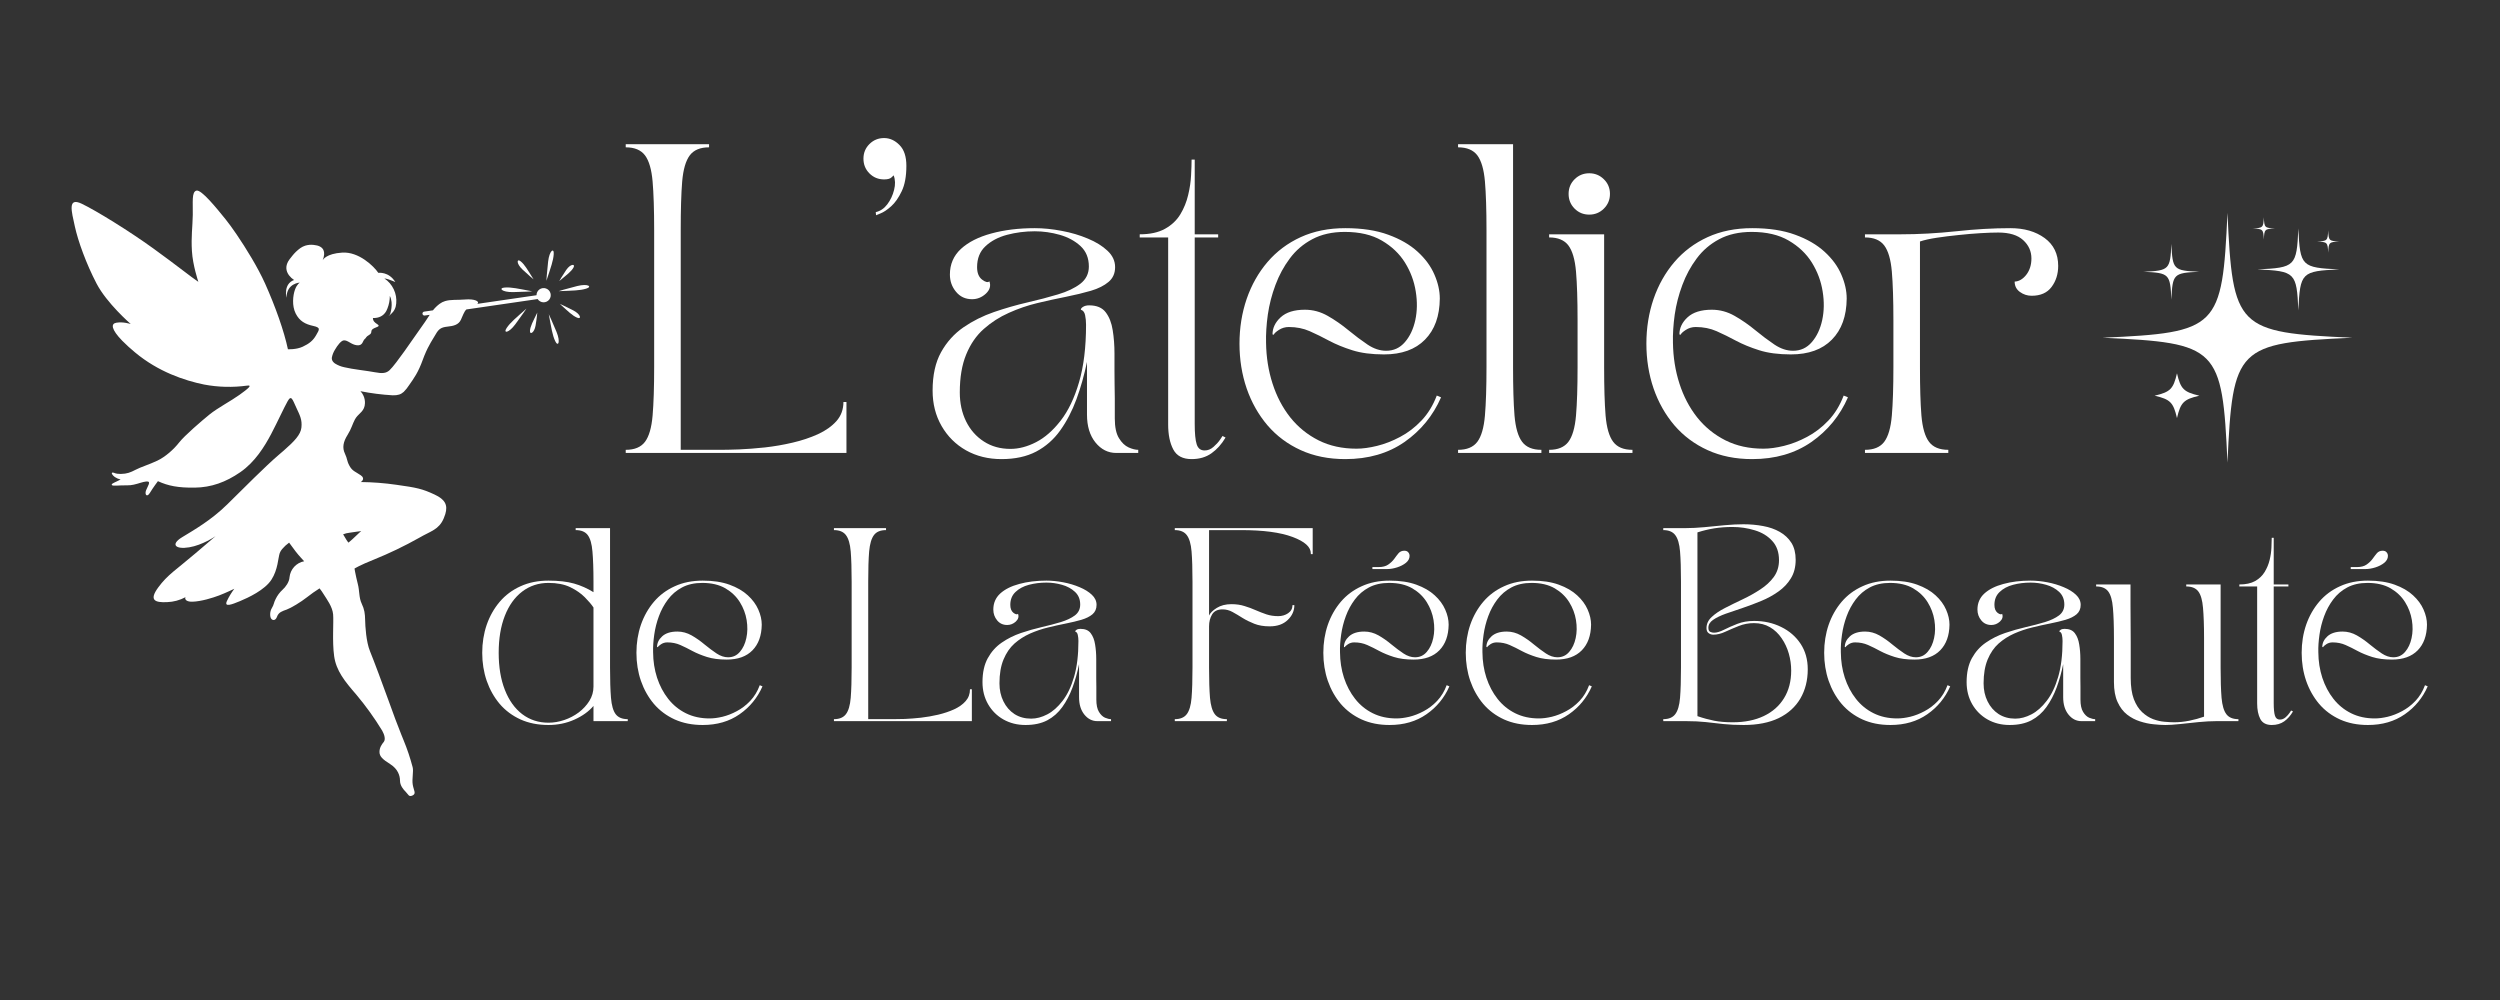 <svg xmlns="http://www.w3.org/2000/svg" xmlns:xlink="http://www.w3.org/1999/xlink" width="500" zoomAndPan="magnify" viewBox="0 0 375 150" height="200" preserveAspectRatio="xMidYMid meet" version="1.0"><rect x="0" y="0" width="375" height="150" fill="#333333" stroke="none"/><defs><g/><clipPath id="8bb919baac"><path d="M 0.559 8.383 L 78.551 8.383 L 78.551 99.641 L 0.559 99.641 Z M 0.559 8.383 " clip-rule="nonzero"/></clipPath><clipPath id="48457f22a8"><path d="M 73 14 L 78.551 14 L 78.551 16 L 73 16 Z M 73 14 " clip-rule="nonzero"/></clipPath><clipPath id="ba3a8a9af6"><path d="M 0.559 0.559 L 73 0.559 L 73 91.641 L 0.559 91.641 Z M 0.559 0.559 " clip-rule="nonzero"/></clipPath><clipPath id="6efce7fec5"><rect x="0" width="79" y="0" height="92"/></clipPath><clipPath id="3fd669286d"><path d="M 305.387 11.926 L 343 11.926 L 343 49.551 L 305.387 49.551 Z M 305.387 11.926 " clip-rule="nonzero"/></clipPath><clipPath id="6ba43465b8"><path d="M 60 58 L 355.52 58 L 355.52 96 L 60 96 Z M 60 58 " clip-rule="nonzero"/></clipPath><clipPath id="2f22ceeff3"><path d="M 179 0.238 L 202 0.238 L 202 31 L 179 31 Z M 179 0.238 " clip-rule="nonzero"/></clipPath><clipPath id="ea0c9ff8a7"><rect x="0" width="296" y="0" height="38"/></clipPath><clipPath id="b2c4783b81"><path d="M 82 0.16 L 300 0.16 L 300 61 L 82 61 Z M 82 0.16 " clip-rule="nonzero"/></clipPath><clipPath id="120e7f5fc3"><path d="M 37 0.16 L 44 0.16 L 44 13 L 37 13 Z M 37 0.16 " clip-rule="nonzero"/></clipPath><clipPath id="3d2dc3a85e"><rect x="0" width="218" y="0" height="61"/></clipPath><clipPath id="e2f26aafe5"><rect x="0" width="356" y="0" height="100"/></clipPath></defs><g transform="matrix(1, 0, 0, 1, 10, 20)"><g clip-path="url(#e2f26aafe5)"><g clip-path="url(#8bb919baac)"><g transform="matrix(1, 0, 0, 1, 0, 8)"><g clip-path="url(#6efce7fec5)"><g clip-path="url(#48457f22a8)"><path fill="#ffffff" d="M 76.578 14.906 C 78.227 14.496 78.887 15.008 77.926 15.297 C 76.965 15.59 75.965 15.586 73.793 15.676 C 73.793 15.676 74.934 15.316 76.578 14.906 Z M 76.578 14.906 " fill-opacity="1" fill-rule="nonzero"/></g><path fill="#ffffff" d="M 68.121 11.215 C 68.719 11.715 69.109 12.426 70.035 13.902 C 70.035 13.902 69.312 13.316 68.352 12.406 C 67.391 11.492 67.52 10.719 68.121 11.215 Z M 68.121 11.215 " fill-opacity="1" fill-rule="nonzero"/><path fill="#ffffff" d="M 73.281 23.168 C 72.855 22.262 72.719 21.27 72.316 19.133 C 72.316 19.133 72.832 20.211 73.477 21.781 C 74.121 23.355 73.707 24.078 73.281 23.168 Z M 73.281 23.168 " fill-opacity="1" fill-rule="nonzero"/><path fill="#ffffff" d="M 66.949 15.816 C 65.25 15.84 64.727 15.195 65.727 15.129 C 66.727 15.062 67.699 15.293 69.836 15.699 C 69.836 15.699 68.645 15.789 66.949 15.816 Z M 66.949 15.816 " fill-opacity="1" fill-rule="nonzero"/><path fill="#ffffff" d="M 71.961 14.117 C 71.961 14.117 72.027 12.922 72.219 11.234 C 72.414 9.551 73.125 9.113 73.059 10.113 C 72.992 11.117 72.641 12.051 71.961 14.117 Z M 71.961 14.117 " fill-opacity="1" fill-rule="nonzero"/><path fill="#ffffff" d="M 68.965 18.289 C 68.965 18.289 68.305 19.289 67.293 20.648 C 66.277 22.012 65.441 22.027 66 21.195 C 66.559 20.363 67.34 19.734 68.965 18.289 Z M 68.965 18.289 " fill-opacity="1" fill-rule="nonzero"/><path fill="#ffffff" d="M 76.543 19.641 C 75.832 19.324 75.262 18.75 73.973 17.582 C 74.02 17.605 74.859 17.969 75.996 18.562 C 77.172 19.18 77.254 19.961 76.543 19.641 Z M 76.543 19.641 " fill-opacity="1" fill-rule="nonzero"/><path fill="#ffffff" d="M 73.891 14.156 C 73.914 14.113 74.305 13.422 74.934 12.492 C 75.586 11.535 76.355 11.559 76.016 12.148 C 75.676 12.738 75.086 13.168 73.891 14.156 Z M 73.891 14.156 " fill-opacity="1" fill-rule="nonzero"/><path fill="#ffffff" d="M 70.594 18.883 C 70.594 18.883 70.531 19.691 70.336 20.832 C 70.141 21.977 69.43 22.27 69.496 21.59 C 69.562 20.914 69.914 20.281 70.594 18.883 Z M 70.594 18.883 " fill-opacity="1" fill-rule="nonzero"/><g clip-path="url(#ba3a8a9af6)"><path fill="#ffffff" d="M 2.258 2.559 C 4.422 3.594 9.391 6.66 13.008 9.277 C 16.621 11.891 18.723 13.598 19.754 14.277 C 19.73 14.203 18.914 11.789 18.789 9.664 C 18.656 7.5 18.883 6.078 18.918 4.207 C 18.949 2.332 18.723 0.785 19.465 0.59 C 20.207 0.398 22.5 3.238 23.855 4.918 C 24.273 5.43 24.84 6.211 25.477 7.141 C 26.914 9.25 28.691 12.145 29.766 14.539 C 31.312 17.992 32.605 21.641 33.188 24.387 C 33.188 24.387 34.434 24.461 35.402 24.008 C 36.371 23.555 36.953 23.102 37.426 22.266 C 37.898 21.426 38.16 21.145 36.977 20.887 C 35.793 20.629 34.93 20.176 34.348 19.016 C 33.766 17.852 33.941 16.305 34.242 15.465 C 34.539 14.625 34.973 14.387 34.973 14.387 C 34.973 14.387 32.992 14.473 32.973 16.668 C 32.973 16.668 32.453 14.602 34.113 14 C 33.82 13.812 33.57 13.578 33.359 13.305 C 33.344 13.285 33.332 13.266 33.316 13.246 C 32.93 12.699 32.688 11.879 33.445 10.879 C 33.57 10.711 33.695 10.555 33.816 10.41 C 33.816 10.41 33.816 10.41 33.816 10.406 C 34.176 9.949 34.59 9.547 35.062 9.207 C 35.285 9.055 35.523 8.934 35.777 8.852 C 36.199 8.723 36.625 8.684 37.062 8.738 C 37.785 8.805 38.301 9.047 38.516 9.508 C 38.684 9.875 38.664 10.375 38.406 11.027 C 38.438 10.969 38.914 10.047 41.324 9.891 C 43.809 9.727 46.07 11.922 46.746 12.926 C 46.746 12.926 48.328 12.699 49.297 14.312 C 49.266 14.297 48.766 14.07 48.285 13.91 C 48.277 13.91 48.273 13.906 48.266 13.906 C 48.066 13.836 47.863 13.785 47.648 13.762 C 48.27 14.176 48.738 14.719 49.059 15.391 C 49.379 16.066 49.504 16.773 49.434 17.512 C 49.387 18.16 49.121 18.695 48.637 19.121 C 47.957 19.703 48.508 19.156 48.508 19.156 C 48.508 19.156 49.082 17.543 48.473 16.387 C 48.473 17.035 48.355 17.664 48.117 18.266 C 48.07 18.398 48.012 18.527 47.945 18.652 C 47.941 18.652 47.941 18.656 47.941 18.66 C 47.52 19.41 46.805 19.73 45.938 19.703 C 45.941 20.137 46.188 20.371 46.594 20.629 C 47.176 20.996 46.379 21.039 45.938 21.34 C 45.496 21.637 45.93 21.918 45.367 22.242 C 44.809 22.566 45.004 22.629 44.699 22.867 C 44.398 23.105 44.445 23.879 43.559 23.793 C 42.676 23.707 42.16 22.977 41.539 23.062 C 41.164 23.113 40.625 23.785 40.238 24.465 C 40.008 24.836 39.852 25.234 39.773 25.664 C 39.758 25.879 39.816 26.074 39.945 26.242 C 39.949 26.246 39.949 26.25 39.953 26.25 C 40.035 26.359 40.137 26.449 40.25 26.527 C 40.684 26.797 41.148 26.984 41.645 27.086 C 42.852 27.387 45.152 27.625 46.25 27.84 C 47.352 28.055 47.93 27.988 48.426 27.539 C 48.922 27.086 49.934 25.707 50.641 24.719 C 51.352 23.727 52.977 21.414 53.754 20.285 C 54.02 19.895 54.238 19.543 54.457 19.223 L 53.719 19.328 C 53.707 19.332 53.691 19.332 53.676 19.332 C 53.598 19.336 53.527 19.309 53.469 19.258 C 53.41 19.203 53.375 19.137 53.371 19.059 C 53.363 18.98 53.387 18.91 53.438 18.848 C 53.488 18.785 53.555 18.75 53.633 18.742 L 54.941 18.551 C 55.234 18.18 55.57 17.855 55.945 17.574 C 56.199 17.387 56.473 17.25 56.773 17.16 C 57.629 16.902 58.613 17.023 59.727 16.926 C 61.211 16.797 62.016 17.219 61.598 17.574 C 61.594 17.578 61.59 17.578 61.59 17.582 L 70.477 16.285 L 70.477 16.281 C 70.477 16.109 70.516 15.945 70.594 15.789 C 70.672 15.637 70.781 15.508 70.922 15.41 C 71.062 15.309 71.219 15.246 71.391 15.223 C 71.562 15.195 71.73 15.211 71.891 15.27 C 72.055 15.324 72.195 15.414 72.316 15.539 C 72.438 15.664 72.52 15.809 72.57 15.977 C 72.617 16.141 72.625 16.309 72.594 16.48 C 72.562 16.648 72.492 16.801 72.387 16.938 C 72.277 17.074 72.148 17.18 71.988 17.25 C 71.832 17.324 71.668 17.355 71.496 17.348 C 71.32 17.34 71.16 17.293 71.012 17.203 C 70.859 17.117 70.738 17.004 70.645 16.859 L 59.957 18.418 L 59.953 18.418 C 59.59 18.773 59.41 19.387 59.129 19.977 C 58.773 20.719 58.047 20.898 57.109 20.996 C 56.176 21.094 55.801 21.355 55.367 22.121 C 54.98 22.797 54.312 23.727 53.672 25.305 C 53.664 25.32 53.656 25.332 53.652 25.348 C 53.578 25.535 53.504 25.73 53.43 25.934 C 52.719 27.902 52.105 28.711 51.363 29.777 C 51.133 30.137 50.867 30.469 50.566 30.773 C 50.555 30.785 50.543 30.797 50.527 30.805 C 50.137 31.156 49.684 31.312 48.91 31.297 C 47.281 31.203 45.668 30.996 44.066 30.68 C 44.262 30.879 44.414 31.105 44.523 31.363 C 44.684 31.723 44.758 32.098 44.742 32.488 C 44.711 33.652 43.883 33.977 43.41 34.641 C 43.352 34.723 43.301 34.809 43.25 34.898 C 43.246 34.902 43.246 34.906 43.242 34.91 C 43.238 34.918 43.234 34.922 43.23 34.93 C 42.891 35.551 42.715 36.316 42.141 37.227 C 41.473 38.281 41.324 39.164 41.73 40.023 C 42.141 40.883 41.988 41.078 42.422 41.875 C 42.852 42.672 43.344 42.758 44.121 43.297 C 44.895 43.832 44.121 44.305 44.121 44.305 C 45.902 44.324 47.672 44.461 49.438 44.715 C 52.516 45.145 53.332 45.316 55.184 46.18 C 56.789 46.926 57.195 47.77 56.797 49.105 C 56.797 49.109 56.797 49.113 56.793 49.117 C 56.73 49.332 56.652 49.543 56.562 49.75 C 55.828 51.473 54.625 51.645 52.859 52.68 C 50.664 53.914 48.395 55.004 46.059 55.949 C 43.992 56.766 43.176 57.285 43.176 57.285 C 43.176 57.285 43.207 57.473 43.262 57.766 C 43.352 58.227 43.5 58.945 43.668 59.586 C 43.949 60.641 43.82 61.633 44.25 62.535 C 44.68 63.438 44.746 64.043 44.77 64.992 C 44.789 65.938 44.918 68.262 45.5 69.684 C 46.082 71.102 47.395 74.633 48.297 77.129 C 49.078 79.285 49.566 80.637 50.215 82.238 C 50.316 82.492 50.422 82.754 50.535 83.027 C 51.082 84.344 51.531 85.691 51.895 87.074 C 52.066 87.695 51.762 88.859 51.914 89.719 C 52.062 90.578 52.473 91.035 51.895 91.312 C 51.312 91.594 51.27 91.184 50.879 90.797 C 50.492 90.41 50 89.828 50 89.098 C 50 88.367 49.695 87.352 48.535 86.621 C 47.371 85.891 46.922 85.457 46.922 84.789 C 46.922 84.121 47.285 83.629 47.566 83.285 C 47.848 82.938 47.695 82.25 47.332 81.605 C 46.168 79.699 44.871 77.891 43.434 76.18 C 41.715 74.203 40.422 72.609 40.121 70.414 C 39.816 68.219 40.066 65.324 39.969 64.16 C 39.871 63 39 61.867 38.582 61.188 C 38.387 60.863 38.172 60.551 37.934 60.254 C 37.285 60.664 36.66 61.105 36.059 61.578 C 35.125 62.32 33.637 63.207 33.008 63.434 C 32.379 63.66 31.797 63.82 31.555 64.5 C 31.316 65.18 30.828 65.066 30.652 64.758 C 30.473 64.449 30.457 63.723 30.781 63.207 C 31.105 62.691 31.055 62.402 31.348 61.852 C 31.602 61.324 31.949 60.859 32.379 60.465 C 32.832 60.062 33.398 59.301 33.43 58.574 C 33.461 58.285 33.535 58.008 33.656 57.738 C 33.777 57.473 33.934 57.234 34.133 57.016 C 34.332 56.801 34.559 56.625 34.812 56.48 C 35.066 56.34 35.34 56.242 35.625 56.188 C 35.625 56.188 34.754 55.266 34.332 54.699 C 33.914 54.137 33.367 53.395 33.367 53.395 C 32.984 53.672 32.637 53.988 32.328 54.348 L 32.32 54.359 C 32.164 54.539 32.047 54.738 31.961 54.957 C 31.703 55.715 31.703 57.434 30.711 58.961 C 29.723 60.492 27.246 61.652 26 62.168 C 24.75 62.688 23.566 63.145 24.051 62.125 C 24.355 61.484 24.723 60.883 25.148 60.316 C 25.148 60.316 23.84 60.949 22.855 61.32 C 21.871 61.691 20.188 62.211 18.895 62.254 C 18.012 62.285 17.781 61.961 17.781 61.73 C 17.781 61.676 17.797 61.625 17.824 61.578 C 16.961 62.035 16.043 62.285 15.066 62.32 C 13.254 62.406 12.309 62.062 13.73 60.121 C 15.152 58.184 16.398 57.496 19.367 54.957 C 21.969 52.734 22.293 52.457 22.336 52.422 C 22.223 52.5 20.383 53.762 18.379 54.098 C 16.312 54.441 15.539 53.668 17.305 52.59 C 19.07 51.512 21.652 50.051 24.062 47.684 C 26.473 45.316 29.828 41.914 31.855 40.191 C 32.105 39.98 32.344 39.773 32.57 39.578 L 32.574 39.574 C 34.16 38.188 35.098 37.199 35.211 36.145 C 35.34 34.941 34.996 34.34 34.438 33.133 C 33.875 31.926 33.703 31.195 33.156 32.164 C 32.605 33.133 31.672 35.199 30.672 37.105 C 29.668 39.008 28.246 41.301 26.055 42.82 C 23.859 44.336 21.691 45.113 19.207 45.145 C 16.719 45.176 15.238 44.887 13.688 44.176 C 13.688 44.176 12.945 45.16 12.492 45.918 C 12.039 46.676 11.668 46.195 11.91 45.547 C 12.031 45.23 12.238 44.887 12.32 44.629 C 12.41 44.359 12.363 44.184 11.941 44.223 C 11.379 44.277 10.801 44.539 10.102 44.688 C 10.102 44.691 10.102 44.691 10.102 44.691 C 9.758 44.77 9.41 44.805 9.059 44.801 C 7.855 44.777 6.961 44.941 6.789 44.766 C 6.617 44.594 7.145 44.391 7.551 44.195 C 7.961 44.004 8.09 43.926 8.09 43.926 C 7.773 43.855 7.484 43.73 7.219 43.551 C 6.832 43.27 6.613 42.883 6.906 42.883 C 7.199 42.883 7.195 43.098 8.121 43.09 C 9.047 43.078 9.562 42.871 10.34 42.465 C 11.113 42.055 12.363 41.688 13.59 41.105 C 14.812 40.527 16.074 39.398 16.879 38.363 C 17.688 37.332 20.238 35.137 21.434 34.168 C 22.629 33.199 24.664 32.133 25.922 31.227 C 27.18 30.324 27.922 29.727 27.082 29.84 C 24.918 30.137 22.758 30.086 20.609 29.68 C 17.688 29.082 13.75 27.773 10.262 24.867 C 9.59 24.312 8.941 23.727 8.328 23.105 C 6.672 21.398 6.625 20.562 7.422 20.414 C 8.43 20.223 9.559 20.586 9.613 20.605 C 9.523 20.527 6.012 17.469 4.484 14.535 C 2.934 11.566 1.707 8.176 1.223 5.949 C 0.738 3.719 0.094 1.527 2.258 2.559 Z M 41.953 52.957 C 42.047 53.113 42.152 53.258 42.273 53.395 C 42.984 52.828 43.984 51.777 44.188 51.664 C 44.188 51.664 43.117 51.797 42.422 51.91 C 42.094 51.945 41.773 52.027 41.469 52.148 C 41.469 52.148 41.824 52.73 41.953 52.957 Z M 35.586 57.434 L 35.59 57.422 L 35.598 57.418 C 35.594 57.422 35.59 57.426 35.586 57.434 Z M 35.586 57.434 " fill-opacity="1" fill-rule="nonzero"/></g></g></g></g><path fill="#ffffff" d="M 319.902 39.352 C 317.551 39.906 317.102 40.355 316.547 42.707 C 315.996 40.355 315.547 39.906 313.195 39.352 C 315.547 38.801 315.996 38.352 316.547 36 C 317.102 38.352 317.551 38.801 319.902 39.352 Z M 319.902 39.352 " fill-opacity="1" fill-rule="nonzero"/><g clip-path="url(#3fd669286d)"><path fill="#ffffff" d="M 342.855 30.66 C 325.531 31.438 324.898 32.07 324.121 49.395 C 323.344 32.07 322.711 31.438 305.387 30.66 C 322.711 29.883 323.344 29.25 324.121 11.926 C 324.898 29.25 325.531 29.883 342.855 30.66 Z M 342.855 30.66 " fill-opacity="1" fill-rule="nonzero"/></g><path fill="#ffffff" d="M 319.891 20.766 C 316.02 20.938 315.879 21.082 315.707 24.949 C 315.531 21.078 315.391 20.938 311.523 20.766 C 315.391 20.59 315.531 20.449 315.707 16.582 C 315.879 20.449 316.02 20.59 319.891 20.766 Z M 319.891 20.766 " fill-opacity="1" fill-rule="nonzero"/><path fill="#ffffff" d="M 340.898 20.41 C 335.219 20.664 335.012 20.871 334.754 26.555 C 334.5 20.871 334.293 20.668 328.609 20.41 C 334.293 20.156 334.5 19.949 334.754 14.266 C 335.012 19.949 335.219 20.156 340.898 20.41 Z M 340.898 20.41 " fill-opacity="1" fill-rule="nonzero"/><path fill="#ffffff" d="M 340.898 16.227 C 339.352 16.297 339.297 16.352 339.227 17.898 C 339.156 16.352 339.102 16.297 337.551 16.227 C 339.102 16.156 339.156 16.102 339.227 14.555 C 339.297 16.102 339.352 16.156 340.898 16.227 Z M 340.898 16.227 " fill-opacity="1" fill-rule="nonzero"/><path fill="#ffffff" d="M 331.246 14.266 C 329.699 14.336 329.645 14.391 329.574 15.941 C 329.504 14.391 329.445 14.336 327.898 14.266 C 329.445 14.195 329.504 14.141 329.574 12.594 C 329.645 14.141 329.699 14.195 331.246 14.266 Z M 331.246 14.266 " fill-opacity="1" fill-rule="nonzero"/><g clip-path="url(#6ba43465b8)"><g transform="matrix(1, 0, 0, 1, 60, 58)"><g clip-path="url(#ea0c9ff8a7)"><g fill="#ffffff" fill-opacity="1"><g transform="translate(0.6, 30.171)"><g><path d="M 11.672 0.578 C 10.109 0.578 8.711 0.301 7.484 -0.25 C 6.254 -0.812 5.211 -1.586 4.359 -2.578 C 3.516 -3.578 2.863 -4.734 2.406 -6.047 C 1.957 -7.359 1.734 -8.758 1.734 -10.25 C 1.734 -11.738 1.957 -13.141 2.406 -14.453 C 2.863 -15.766 3.516 -16.914 4.359 -17.906 C 5.211 -18.906 6.254 -19.68 7.484 -20.234 C 8.711 -20.797 10.109 -21.078 11.672 -21.078 C 13.191 -21.078 14.469 -20.93 15.5 -20.641 C 16.531 -20.348 17.504 -19.914 18.422 -19.344 L 18.422 -20.906 C 18.422 -22.812 18.367 -24.328 18.266 -25.453 C 18.172 -26.586 17.938 -27.406 17.562 -27.906 C 17.188 -28.406 16.582 -28.656 15.75 -28.656 L 15.75 -28.953 L 20.906 -28.953 L 20.906 -8.047 C 20.906 -6.16 20.953 -4.645 21.047 -3.5 C 21.141 -2.363 21.375 -1.547 21.75 -1.047 C 22.133 -0.547 22.738 -0.297 23.562 -0.297 L 23.562 0 L 18.422 0 L 18.422 -2.281 C 17.723 -1.457 16.773 -0.773 15.578 -0.234 C 14.379 0.305 13.078 0.578 11.672 0.578 Z M 11.672 -20.734 C 10.18 -20.734 8.867 -20.301 7.734 -19.438 C 6.609 -18.582 5.738 -17.367 5.125 -15.797 C 4.508 -14.223 4.203 -12.375 4.203 -10.25 C 4.203 -8.125 4.508 -6.273 5.125 -4.703 C 5.738 -3.129 6.609 -1.91 7.734 -1.047 C 8.867 -0.191 10.18 0.234 11.672 0.234 C 12.461 0.234 13.254 0.098 14.047 -0.172 C 14.836 -0.441 15.562 -0.82 16.219 -1.312 C 16.875 -1.812 17.406 -2.391 17.812 -3.047 C 18.219 -3.703 18.422 -4.414 18.422 -5.188 L 18.422 -17.047 C 18.129 -17.492 17.695 -18.004 17.125 -18.578 C 16.551 -19.16 15.82 -19.664 14.938 -20.094 C 14.051 -20.52 12.961 -20.734 11.672 -20.734 Z M 11.672 -20.734 "/></g></g></g><g fill="#ffffff" fill-opacity="1"><g transform="translate(23.731, 30.171)"><g><path d="M 11.672 0.578 C 10.109 0.578 8.711 0.301 7.484 -0.25 C 6.254 -0.812 5.211 -1.586 4.359 -2.578 C 3.516 -3.578 2.863 -4.734 2.406 -6.047 C 1.957 -7.359 1.734 -8.758 1.734 -10.25 C 1.734 -11.738 1.957 -13.141 2.406 -14.453 C 2.863 -15.766 3.516 -16.914 4.359 -17.906 C 5.211 -18.906 6.254 -19.68 7.484 -20.234 C 8.711 -20.797 10.109 -21.078 11.672 -21.078 C 13.234 -21.078 14.57 -20.875 15.688 -20.469 C 16.812 -20.062 17.727 -19.531 18.438 -18.875 C 19.156 -18.219 19.68 -17.504 20.016 -16.734 C 20.359 -15.961 20.531 -15.207 20.531 -14.469 C 20.508 -12.832 20.047 -11.551 19.141 -10.625 C 18.234 -9.695 16.945 -9.234 15.281 -9.234 C 14.125 -9.234 13.133 -9.363 12.312 -9.625 C 11.5 -9.883 10.773 -10.18 10.141 -10.516 C 9.516 -10.859 8.906 -11.16 8.312 -11.422 C 7.727 -11.68 7.082 -11.812 6.375 -11.812 C 6.02 -11.812 5.703 -11.719 5.422 -11.531 C 5.148 -11.352 4.992 -11.207 4.953 -11.094 L 4.828 -11.125 C 4.828 -11.719 5.082 -12.25 5.594 -12.719 C 6.113 -13.195 6.875 -13.438 7.875 -13.438 C 8.625 -13.438 9.336 -13.242 10.016 -12.859 C 10.691 -12.473 11.336 -12.02 11.953 -11.5 C 12.578 -10.988 13.176 -10.539 13.75 -10.156 C 14.332 -9.77 14.91 -9.578 15.484 -9.578 C 16.203 -9.578 16.789 -9.848 17.25 -10.391 C 17.719 -10.93 18.039 -11.617 18.219 -12.453 C 18.406 -13.297 18.422 -14.195 18.266 -15.156 C 18.109 -16.113 17.77 -17.008 17.25 -17.844 C 16.727 -18.688 16.004 -19.379 15.078 -19.922 C 14.148 -20.461 12.992 -20.734 11.609 -20.734 C 10.43 -20.734 9.414 -20.504 8.562 -20.047 C 7.719 -19.598 7.016 -18.992 6.453 -18.234 C 5.891 -17.484 5.441 -16.656 5.109 -15.75 C 4.773 -14.844 4.539 -13.914 4.406 -12.969 C 4.27 -12.02 4.211 -11.145 4.234 -10.344 C 4.242 -8.988 4.441 -7.711 4.828 -6.516 C 5.223 -5.316 5.781 -4.258 6.5 -3.344 C 7.219 -2.426 8.098 -1.707 9.141 -1.188 C 10.191 -0.664 11.379 -0.406 12.703 -0.406 C 13.285 -0.406 13.93 -0.488 14.641 -0.656 C 15.359 -0.832 16.078 -1.113 16.797 -1.5 C 17.523 -1.883 18.191 -2.395 18.797 -3.031 C 19.41 -3.676 19.891 -4.461 20.234 -5.391 L 20.641 -5.219 C 19.891 -3.5 18.742 -2.102 17.203 -1.031 C 15.672 0.039 13.828 0.578 11.672 0.578 Z M 11.672 0.578 "/></g></g></g><g fill="#ffffff" fill-opacity="1"><g transform="translate(45.097, 30.171)"><g/></g></g><g fill="#ffffff" fill-opacity="1"><g transform="translate(54.216, 30.171)"><g><path d="M 0.875 -28.953 L 8.688 -28.953 L 8.688 -28.656 C 7.852 -28.656 7.25 -28.406 6.875 -27.906 C 6.5 -27.406 6.258 -26.586 6.156 -25.453 C 6.062 -24.328 6.016 -22.812 6.016 -20.906 L 6.016 -0.297 L 9.703 -0.297 C 10.16 -0.297 10.758 -0.305 11.5 -0.328 C 12.25 -0.359 13.055 -0.422 13.922 -0.516 C 14.797 -0.617 15.66 -0.77 16.516 -0.969 C 17.379 -1.176 18.172 -1.441 18.891 -1.766 C 19.617 -2.098 20.195 -2.508 20.625 -3 C 21.062 -3.488 21.281 -4.082 21.281 -4.781 L 21.562 -4.781 L 21.562 0 L 0.875 0 L 0.875 -0.297 C 1.695 -0.297 2.297 -0.547 2.672 -1.047 C 3.055 -1.547 3.297 -2.363 3.391 -3.5 C 3.484 -4.645 3.531 -6.16 3.531 -8.047 L 3.531 -20.906 C 3.531 -22.812 3.484 -24.328 3.391 -25.453 C 3.297 -26.586 3.055 -27.406 2.672 -27.906 C 2.297 -28.406 1.695 -28.656 0.875 -28.656 Z M 0.875 -28.953 "/></g></g></g><g fill="#ffffff" fill-opacity="1"><g transform="translate(75.639, 30.171)"><g><path d="M 1.734 -5.844 C 1.734 -7.289 2 -8.492 2.531 -9.453 C 3.062 -10.41 3.758 -11.188 4.625 -11.781 C 5.5 -12.383 6.457 -12.863 7.5 -13.219 C 8.539 -13.57 9.582 -13.867 10.625 -14.109 C 11.664 -14.348 12.617 -14.598 13.484 -14.859 C 14.359 -15.129 15.062 -15.461 15.594 -15.859 C 16.125 -16.266 16.391 -16.805 16.391 -17.484 C 16.391 -18.273 16.129 -18.91 15.609 -19.391 C 15.086 -19.879 14.438 -20.234 13.656 -20.453 C 12.883 -20.672 12.109 -20.781 11.328 -20.781 C 10.41 -20.781 9.535 -20.672 8.703 -20.453 C 7.879 -20.234 7.207 -19.875 6.688 -19.375 C 6.164 -18.883 5.906 -18.238 5.906 -17.438 C 5.906 -16.895 6.062 -16.5 6.375 -16.25 C 6.695 -16.008 6.926 -15.957 7.062 -16.094 C 7.219 -15.676 7.109 -15.289 6.734 -14.938 C 6.359 -14.594 5.926 -14.422 5.438 -14.422 C 4.82 -14.422 4.32 -14.648 3.938 -15.109 C 3.551 -15.578 3.359 -16.117 3.359 -16.734 C 3.359 -17.703 3.703 -18.504 4.391 -19.141 C 5.086 -19.773 6.039 -20.254 7.25 -20.578 C 8.457 -20.91 9.816 -21.078 11.328 -21.078 C 12.129 -21.078 12.969 -20.992 13.844 -20.828 C 14.727 -20.66 15.547 -20.414 16.297 -20.094 C 17.055 -19.781 17.672 -19.398 18.141 -18.953 C 18.609 -18.516 18.844 -18.008 18.844 -17.438 C 18.844 -16.852 18.641 -16.383 18.234 -16.031 C 17.828 -15.688 17.273 -15.41 16.578 -15.203 C 15.891 -15.004 15.109 -14.816 14.234 -14.641 C 13.367 -14.473 12.477 -14.273 11.562 -14.047 C 10.645 -13.828 9.75 -13.523 8.875 -13.141 C 8.008 -12.754 7.227 -12.254 6.531 -11.641 C 5.844 -11.023 5.297 -10.227 4.891 -9.25 C 4.484 -8.27 4.281 -7.078 4.281 -5.672 C 4.281 -4.672 4.477 -3.77 4.875 -2.969 C 5.27 -2.164 5.82 -1.531 6.531 -1.062 C 7.25 -0.602 8.082 -0.375 9.031 -0.375 C 9.82 -0.375 10.629 -0.586 11.453 -1.016 C 12.273 -1.441 13.039 -2.117 13.75 -3.047 C 14.469 -3.973 15.039 -5.172 15.469 -6.641 C 15.906 -8.117 16.125 -9.91 16.125 -12.016 C 16.125 -12.336 16.094 -12.641 16.031 -12.922 C 15.977 -13.203 15.848 -13.375 15.641 -13.438 C 15.641 -13.531 15.707 -13.617 15.844 -13.703 C 15.988 -13.797 16.18 -13.844 16.422 -13.844 C 17.129 -13.844 17.645 -13.625 17.969 -13.188 C 18.301 -12.75 18.52 -12.188 18.625 -11.5 C 18.738 -10.82 18.797 -10.098 18.797 -9.328 C 18.797 -8.691 18.797 -8.156 18.797 -7.719 C 18.797 -7.281 18.797 -6.863 18.797 -6.469 C 18.805 -6.07 18.812 -5.629 18.812 -5.141 C 18.812 -4.648 18.812 -4.02 18.812 -3.25 C 18.812 -2.438 18.941 -1.816 19.203 -1.391 C 19.461 -0.961 19.766 -0.672 20.109 -0.516 C 20.461 -0.367 20.766 -0.297 21.016 -0.297 L 21.016 0 L 18.969 0 C 18.195 0 17.547 -0.328 17.016 -0.984 C 16.484 -1.641 16.219 -2.508 16.219 -3.594 L 16.219 -8.547 C 15.969 -7.305 15.641 -6.133 15.234 -5.031 C 14.828 -3.938 14.316 -2.961 13.703 -2.109 C 13.098 -1.266 12.348 -0.602 11.453 -0.125 C 10.555 0.344 9.469 0.578 8.188 0.578 C 6.957 0.578 5.852 0.301 4.875 -0.25 C 3.906 -0.801 3.141 -1.562 2.578 -2.531 C 2.016 -3.508 1.734 -4.613 1.734 -5.844 Z M 1.734 -5.844 "/></g></g></g><g fill="#ffffff" fill-opacity="1"><g transform="translate(96.223, 30.171)"><g/></g></g><g fill="#ffffff" fill-opacity="1"><g transform="translate(105.343, 30.171)"><g><path d="M 0.875 -0.297 C 1.695 -0.297 2.297 -0.547 2.672 -1.047 C 3.055 -1.547 3.297 -2.363 3.391 -3.5 C 3.484 -4.645 3.531 -6.16 3.531 -8.047 L 3.531 -20.906 C 3.531 -22.812 3.484 -24.328 3.391 -25.453 C 3.297 -26.586 3.055 -27.406 2.672 -27.906 C 2.297 -28.406 1.695 -28.656 0.875 -28.656 L 0.875 -28.953 L 21.562 -28.953 L 21.562 -25.047 L 21.281 -25.047 L 21.281 -25.156 C 21.281 -26.125 20.367 -26.945 18.547 -27.625 C 16.723 -28.312 14.141 -28.656 10.797 -28.656 L 6.016 -28.656 L 6.016 -15.844 C 6.191 -16.227 6.578 -16.609 7.172 -16.984 C 7.773 -17.359 8.508 -17.547 9.375 -17.547 C 10.094 -17.547 10.742 -17.453 11.328 -17.266 C 11.922 -17.086 12.484 -16.879 13.016 -16.641 C 13.547 -16.41 14.082 -16.203 14.625 -16.016 C 15.164 -15.836 15.754 -15.75 16.391 -15.75 C 16.953 -15.75 17.445 -15.895 17.875 -16.188 C 18.312 -16.488 18.531 -16.895 18.531 -17.406 L 18.812 -17.406 C 18.812 -16.551 18.477 -15.805 17.812 -15.172 C 17.156 -14.535 16.254 -14.219 15.109 -14.219 C 14.223 -14.219 13.453 -14.348 12.797 -14.609 C 12.141 -14.867 11.551 -15.16 11.031 -15.484 C 10.508 -15.816 10.008 -16.113 9.531 -16.375 C 9.062 -16.633 8.566 -16.766 8.047 -16.766 C 7.297 -16.766 6.77 -16.508 6.469 -16 C 6.164 -15.488 6.016 -14.895 6.016 -14.219 L 6.016 -8.047 C 6.016 -6.16 6.062 -4.645 6.156 -3.5 C 6.258 -2.363 6.5 -1.547 6.875 -1.047 C 7.25 -0.547 7.852 -0.297 8.688 -0.297 L 8.688 0 L 0.875 0 Z M 0.875 -0.297 "/></g></g></g><g fill="#ffffff" fill-opacity="1"><g transform="translate(126.766, 30.171)"><g><path d="M 11.672 0.578 C 10.109 0.578 8.711 0.301 7.484 -0.25 C 6.254 -0.812 5.211 -1.586 4.359 -2.578 C 3.516 -3.578 2.863 -4.734 2.406 -6.047 C 1.957 -7.359 1.734 -8.758 1.734 -10.25 C 1.734 -11.738 1.957 -13.141 2.406 -14.453 C 2.863 -15.766 3.516 -16.914 4.359 -17.906 C 5.211 -18.906 6.254 -19.68 7.484 -20.234 C 8.711 -20.797 10.109 -21.078 11.672 -21.078 C 13.234 -21.078 14.57 -20.875 15.688 -20.469 C 16.812 -20.062 17.727 -19.531 18.438 -18.875 C 19.156 -18.219 19.68 -17.504 20.016 -16.734 C 20.359 -15.961 20.531 -15.207 20.531 -14.469 C 20.508 -12.832 20.047 -11.551 19.141 -10.625 C 18.234 -9.695 16.945 -9.234 15.281 -9.234 C 14.125 -9.234 13.133 -9.363 12.312 -9.625 C 11.5 -9.883 10.773 -10.18 10.141 -10.516 C 9.516 -10.859 8.906 -11.16 8.312 -11.422 C 7.727 -11.68 7.082 -11.812 6.375 -11.812 C 6.02 -11.812 5.703 -11.719 5.422 -11.531 C 5.148 -11.352 4.992 -11.207 4.953 -11.094 L 4.828 -11.125 C 4.828 -11.719 5.082 -12.25 5.594 -12.719 C 6.113 -13.195 6.875 -13.438 7.875 -13.438 C 8.625 -13.438 9.336 -13.242 10.016 -12.859 C 10.691 -12.473 11.336 -12.02 11.953 -11.5 C 12.578 -10.988 13.176 -10.539 13.75 -10.156 C 14.332 -9.77 14.91 -9.578 15.484 -9.578 C 16.203 -9.578 16.789 -9.848 17.25 -10.391 C 17.719 -10.93 18.039 -11.617 18.219 -12.453 C 18.406 -13.297 18.422 -14.195 18.266 -15.156 C 18.109 -16.113 17.77 -17.008 17.25 -17.844 C 16.727 -18.688 16.004 -19.379 15.078 -19.922 C 14.148 -20.461 12.992 -20.734 11.609 -20.734 C 10.43 -20.734 9.414 -20.504 8.562 -20.047 C 7.719 -19.598 7.016 -18.992 6.453 -18.234 C 5.891 -17.484 5.441 -16.656 5.109 -15.75 C 4.773 -14.844 4.539 -13.914 4.406 -12.969 C 4.27 -12.02 4.211 -11.145 4.234 -10.344 C 4.242 -8.988 4.441 -7.711 4.828 -6.516 C 5.223 -5.316 5.781 -4.258 6.5 -3.344 C 7.219 -2.426 8.098 -1.707 9.141 -1.188 C 10.191 -0.664 11.379 -0.406 12.703 -0.406 C 13.285 -0.406 13.93 -0.488 14.641 -0.656 C 15.359 -0.832 16.078 -1.113 16.797 -1.5 C 17.523 -1.883 18.191 -2.395 18.797 -3.031 C 19.41 -3.676 19.891 -4.461 20.234 -5.391 L 20.641 -5.219 C 19.891 -3.5 18.742 -2.102 17.203 -1.031 C 15.672 0.039 13.828 0.578 11.672 0.578 Z M 9.094 -22.812 L 9.094 -23.109 L 10.016 -23.109 C 10.629 -23.109 11.113 -23.234 11.469 -23.484 C 11.832 -23.734 12.129 -24.016 12.359 -24.328 C 12.586 -24.648 12.805 -24.938 13.016 -25.188 C 13.234 -25.438 13.52 -25.562 13.875 -25.562 C 14.145 -25.562 14.344 -25.484 14.469 -25.328 C 14.602 -25.18 14.672 -25 14.672 -24.781 C 14.672 -24.395 14.488 -24.051 14.125 -23.75 C 13.758 -23.457 13.316 -23.227 12.797 -23.062 C 12.273 -22.895 11.773 -22.812 11.297 -22.812 Z M 9.094 -22.812 "/></g></g></g><g fill="#ffffff" fill-opacity="1"><g transform="translate(148.131, 30.171)"><g><path d="M 11.672 0.578 C 10.109 0.578 8.711 0.301 7.484 -0.25 C 6.254 -0.812 5.211 -1.586 4.359 -2.578 C 3.516 -3.578 2.863 -4.734 2.406 -6.047 C 1.957 -7.359 1.734 -8.758 1.734 -10.25 C 1.734 -11.738 1.957 -13.141 2.406 -14.453 C 2.863 -15.766 3.516 -16.914 4.359 -17.906 C 5.211 -18.906 6.254 -19.68 7.484 -20.234 C 8.711 -20.797 10.109 -21.078 11.672 -21.078 C 13.234 -21.078 14.57 -20.875 15.688 -20.469 C 16.812 -20.062 17.727 -19.531 18.438 -18.875 C 19.156 -18.219 19.68 -17.504 20.016 -16.734 C 20.359 -15.961 20.531 -15.207 20.531 -14.469 C 20.508 -12.832 20.047 -11.551 19.141 -10.625 C 18.234 -9.695 16.945 -9.234 15.281 -9.234 C 14.125 -9.234 13.133 -9.363 12.312 -9.625 C 11.5 -9.883 10.773 -10.18 10.141 -10.516 C 9.516 -10.859 8.906 -11.16 8.312 -11.422 C 7.727 -11.68 7.082 -11.812 6.375 -11.812 C 6.02 -11.812 5.703 -11.719 5.422 -11.531 C 5.148 -11.352 4.992 -11.207 4.953 -11.094 L 4.828 -11.125 C 4.828 -11.719 5.082 -12.25 5.594 -12.719 C 6.113 -13.195 6.875 -13.438 7.875 -13.438 C 8.625 -13.438 9.336 -13.242 10.016 -12.859 C 10.691 -12.473 11.336 -12.02 11.953 -11.5 C 12.578 -10.988 13.176 -10.539 13.75 -10.156 C 14.332 -9.77 14.91 -9.578 15.484 -9.578 C 16.203 -9.578 16.789 -9.848 17.25 -10.391 C 17.719 -10.93 18.039 -11.617 18.219 -12.453 C 18.406 -13.297 18.422 -14.195 18.266 -15.156 C 18.109 -16.113 17.77 -17.008 17.25 -17.844 C 16.727 -18.688 16.004 -19.379 15.078 -19.922 C 14.148 -20.461 12.992 -20.734 11.609 -20.734 C 10.43 -20.734 9.414 -20.504 8.562 -20.047 C 7.719 -19.598 7.016 -18.992 6.453 -18.234 C 5.891 -17.484 5.441 -16.656 5.109 -15.75 C 4.773 -14.844 4.539 -13.914 4.406 -12.969 C 4.27 -12.02 4.211 -11.145 4.234 -10.344 C 4.242 -8.988 4.441 -7.711 4.828 -6.516 C 5.223 -5.316 5.781 -4.258 6.5 -3.344 C 7.219 -2.426 8.098 -1.707 9.141 -1.188 C 10.191 -0.664 11.379 -0.406 12.703 -0.406 C 13.285 -0.406 13.93 -0.488 14.641 -0.656 C 15.359 -0.832 16.078 -1.113 16.797 -1.5 C 17.523 -1.883 18.191 -2.395 18.797 -3.031 C 19.41 -3.676 19.891 -4.461 20.234 -5.391 L 20.641 -5.219 C 19.891 -3.5 18.742 -2.102 17.203 -1.031 C 15.672 0.039 13.828 0.578 11.672 0.578 Z M 11.672 0.578 "/></g></g></g><g fill="#ffffff" fill-opacity="1"><g transform="translate(169.497, 30.171)"><g/></g></g><g clip-path="url(#2f22ceeff3)"><g fill="#ffffff" fill-opacity="1"><g transform="translate(178.616, 30.171)"><g><path d="M 0.875 -28.953 L 4.234 -28.953 C 5.078 -28.953 6.008 -29 7.031 -29.094 C 8.051 -29.195 9.07 -29.297 10.094 -29.391 C 11.125 -29.484 12.062 -29.531 12.906 -29.531 C 13.938 -29.531 14.914 -29.441 15.844 -29.266 C 16.781 -29.098 17.613 -28.805 18.344 -28.391 C 19.082 -27.973 19.664 -27.426 20.094 -26.75 C 20.52 -26.07 20.734 -25.223 20.734 -24.203 C 20.734 -23.117 20.492 -22.191 20.016 -21.422 C 19.547 -20.648 18.922 -19.988 18.141 -19.438 C 17.359 -18.883 16.504 -18.414 15.578 -18.031 C 14.648 -17.645 13.723 -17.297 12.797 -16.984 C 11.867 -16.68 11.016 -16.391 10.234 -16.109 C 9.453 -15.828 8.82 -15.52 8.344 -15.188 C 7.875 -14.863 7.641 -14.473 7.641 -14.016 C 7.641 -13.68 7.734 -13.473 7.922 -13.391 C 8.117 -13.305 8.305 -13.266 8.484 -13.266 C 8.891 -13.266 9.383 -13.41 9.969 -13.703 C 10.562 -14.004 11.234 -14.301 11.984 -14.594 C 12.734 -14.883 13.57 -15.031 14.5 -15.031 C 15.988 -15.031 17.344 -14.727 18.562 -14.125 C 19.781 -13.531 20.75 -12.691 21.469 -11.609 C 22.188 -10.523 22.547 -9.25 22.547 -7.781 C 22.547 -6.125 22.176 -4.66 21.438 -3.391 C 20.695 -2.129 19.613 -1.148 18.188 -0.453 C 16.758 0.234 15.008 0.578 12.938 0.578 C 11.82 0.578 10.812 0.531 9.906 0.438 C 9.008 0.344 8.125 0.242 7.25 0.141 C 6.375 0.047 5.406 0 4.344 0 L 0.875 0 L 0.875 -0.297 C 1.695 -0.297 2.297 -0.547 2.672 -1.047 C 3.055 -1.547 3.297 -2.363 3.391 -3.5 C 3.484 -4.645 3.531 -6.16 3.531 -8.047 L 3.531 -20.906 C 3.531 -22.812 3.484 -24.328 3.391 -25.453 C 3.297 -26.586 3.055 -27.406 2.672 -27.906 C 2.297 -28.406 1.695 -28.656 0.875 -28.656 Z M 6 -28.312 L 6 -0.75 C 6.883 -0.445 7.723 -0.219 8.516 -0.062 C 9.305 0.094 10.234 0.172 11.297 0.172 C 13.086 0.172 14.641 -0.141 15.953 -0.766 C 17.266 -1.391 18.273 -2.281 18.984 -3.438 C 19.703 -4.602 20.062 -5.984 20.062 -7.578 C 20.062 -8.453 19.941 -9.305 19.703 -10.141 C 19.461 -10.984 19.102 -11.75 18.625 -12.438 C 18.156 -13.133 17.57 -13.688 16.875 -14.094 C 16.188 -14.5 15.383 -14.703 14.469 -14.703 C 13.664 -14.703 12.906 -14.555 12.188 -14.266 C 11.477 -13.984 10.805 -13.695 10.172 -13.406 C 9.547 -13.113 8.945 -12.969 8.375 -12.969 C 8.113 -12.969 7.879 -13.047 7.672 -13.203 C 7.461 -13.359 7.359 -13.609 7.359 -13.953 C 7.359 -14.586 7.617 -15.145 8.141 -15.625 C 8.66 -16.113 9.332 -16.566 10.156 -16.984 C 10.988 -17.41 11.867 -17.844 12.797 -18.281 C 13.723 -18.719 14.598 -19.207 15.422 -19.75 C 16.254 -20.289 16.93 -20.914 17.453 -21.625 C 17.973 -22.344 18.234 -23.18 18.234 -24.141 C 18.234 -25.336 17.895 -26.301 17.219 -27.031 C 16.551 -27.77 15.68 -28.301 14.609 -28.625 C 13.535 -28.957 12.41 -29.125 11.234 -29.125 C 10.285 -29.125 9.383 -29.055 8.531 -28.922 C 7.688 -28.785 6.844 -28.582 6 -28.312 Z M 6 -28.312 "/></g></g></g></g><g fill="#ffffff" fill-opacity="1"><g transform="translate(201.892, 30.171)"><g><path d="M 11.672 0.578 C 10.109 0.578 8.711 0.301 7.484 -0.25 C 6.254 -0.812 5.211 -1.586 4.359 -2.578 C 3.516 -3.578 2.863 -4.734 2.406 -6.047 C 1.957 -7.359 1.734 -8.758 1.734 -10.25 C 1.734 -11.738 1.957 -13.141 2.406 -14.453 C 2.863 -15.766 3.516 -16.914 4.359 -17.906 C 5.211 -18.906 6.254 -19.68 7.484 -20.234 C 8.711 -20.797 10.109 -21.078 11.672 -21.078 C 13.234 -21.078 14.57 -20.875 15.688 -20.469 C 16.812 -20.062 17.727 -19.531 18.438 -18.875 C 19.156 -18.219 19.68 -17.504 20.016 -16.734 C 20.359 -15.961 20.531 -15.207 20.531 -14.469 C 20.508 -12.832 20.047 -11.551 19.141 -10.625 C 18.234 -9.695 16.945 -9.234 15.281 -9.234 C 14.125 -9.234 13.133 -9.363 12.312 -9.625 C 11.5 -9.883 10.773 -10.18 10.141 -10.516 C 9.516 -10.859 8.906 -11.16 8.312 -11.422 C 7.727 -11.68 7.082 -11.812 6.375 -11.812 C 6.02 -11.812 5.703 -11.719 5.422 -11.531 C 5.148 -11.352 4.992 -11.207 4.953 -11.094 L 4.828 -11.125 C 4.828 -11.719 5.082 -12.25 5.594 -12.719 C 6.113 -13.195 6.875 -13.438 7.875 -13.438 C 8.625 -13.438 9.336 -13.242 10.016 -12.859 C 10.691 -12.473 11.336 -12.02 11.953 -11.5 C 12.578 -10.988 13.176 -10.539 13.75 -10.156 C 14.332 -9.77 14.91 -9.578 15.484 -9.578 C 16.203 -9.578 16.789 -9.848 17.25 -10.391 C 17.719 -10.93 18.039 -11.617 18.219 -12.453 C 18.406 -13.297 18.422 -14.195 18.266 -15.156 C 18.109 -16.113 17.77 -17.008 17.25 -17.844 C 16.727 -18.688 16.004 -19.379 15.078 -19.922 C 14.148 -20.461 12.992 -20.734 11.609 -20.734 C 10.43 -20.734 9.414 -20.504 8.562 -20.047 C 7.719 -19.598 7.016 -18.992 6.453 -18.234 C 5.891 -17.484 5.441 -16.656 5.109 -15.75 C 4.773 -14.844 4.539 -13.914 4.406 -12.969 C 4.27 -12.02 4.211 -11.145 4.234 -10.344 C 4.242 -8.988 4.441 -7.711 4.828 -6.516 C 5.223 -5.316 5.781 -4.258 6.5 -3.344 C 7.219 -2.426 8.098 -1.707 9.141 -1.188 C 10.191 -0.664 11.379 -0.406 12.703 -0.406 C 13.285 -0.406 13.93 -0.488 14.641 -0.656 C 15.359 -0.832 16.078 -1.113 16.797 -1.5 C 17.523 -1.883 18.191 -2.395 18.797 -3.031 C 19.41 -3.676 19.891 -4.461 20.234 -5.391 L 20.641 -5.219 C 19.891 -3.5 18.742 -2.102 17.203 -1.031 C 15.672 0.039 13.828 0.578 11.672 0.578 Z M 11.672 0.578 "/></g></g></g><g fill="#ffffff" fill-opacity="1"><g transform="translate(223.258, 30.171)"><g><path d="M 1.734 -5.844 C 1.734 -7.289 2 -8.492 2.531 -9.453 C 3.062 -10.41 3.758 -11.188 4.625 -11.781 C 5.5 -12.383 6.457 -12.863 7.5 -13.219 C 8.539 -13.57 9.582 -13.867 10.625 -14.109 C 11.664 -14.348 12.617 -14.598 13.484 -14.859 C 14.359 -15.129 15.062 -15.461 15.594 -15.859 C 16.125 -16.266 16.391 -16.805 16.391 -17.484 C 16.391 -18.273 16.129 -18.91 15.609 -19.391 C 15.086 -19.879 14.438 -20.234 13.656 -20.453 C 12.883 -20.672 12.109 -20.781 11.328 -20.781 C 10.41 -20.781 9.535 -20.672 8.703 -20.453 C 7.879 -20.234 7.207 -19.875 6.688 -19.375 C 6.164 -18.883 5.906 -18.238 5.906 -17.438 C 5.906 -16.895 6.062 -16.5 6.375 -16.25 C 6.695 -16.008 6.926 -15.957 7.062 -16.094 C 7.219 -15.676 7.109 -15.289 6.734 -14.938 C 6.359 -14.594 5.926 -14.422 5.438 -14.422 C 4.82 -14.422 4.32 -14.648 3.938 -15.109 C 3.551 -15.578 3.359 -16.117 3.359 -16.734 C 3.359 -17.703 3.703 -18.504 4.391 -19.141 C 5.086 -19.773 6.039 -20.254 7.25 -20.578 C 8.457 -20.91 9.816 -21.078 11.328 -21.078 C 12.129 -21.078 12.969 -20.992 13.844 -20.828 C 14.727 -20.66 15.547 -20.414 16.297 -20.094 C 17.055 -19.781 17.672 -19.398 18.141 -18.953 C 18.609 -18.516 18.844 -18.008 18.844 -17.438 C 18.844 -16.852 18.641 -16.383 18.234 -16.031 C 17.828 -15.688 17.273 -15.41 16.578 -15.203 C 15.891 -15.004 15.109 -14.816 14.234 -14.641 C 13.367 -14.473 12.477 -14.273 11.562 -14.047 C 10.645 -13.828 9.75 -13.523 8.875 -13.141 C 8.008 -12.754 7.227 -12.254 6.531 -11.641 C 5.844 -11.023 5.297 -10.227 4.891 -9.25 C 4.484 -8.27 4.281 -7.078 4.281 -5.672 C 4.281 -4.672 4.477 -3.77 4.875 -2.969 C 5.27 -2.164 5.82 -1.531 6.531 -1.062 C 7.25 -0.602 8.082 -0.375 9.031 -0.375 C 9.82 -0.375 10.629 -0.586 11.453 -1.016 C 12.273 -1.441 13.039 -2.117 13.75 -3.047 C 14.469 -3.973 15.039 -5.172 15.469 -6.641 C 15.906 -8.117 16.125 -9.91 16.125 -12.016 C 16.125 -12.336 16.094 -12.641 16.031 -12.922 C 15.977 -13.203 15.848 -13.375 15.641 -13.438 C 15.641 -13.531 15.707 -13.617 15.844 -13.703 C 15.988 -13.797 16.18 -13.844 16.422 -13.844 C 17.129 -13.844 17.645 -13.625 17.969 -13.188 C 18.301 -12.75 18.52 -12.188 18.625 -11.5 C 18.738 -10.82 18.797 -10.098 18.797 -9.328 C 18.797 -8.691 18.797 -8.156 18.797 -7.719 C 18.797 -7.281 18.797 -6.863 18.797 -6.469 C 18.805 -6.07 18.812 -5.629 18.812 -5.141 C 18.812 -4.648 18.812 -4.02 18.812 -3.25 C 18.812 -2.438 18.941 -1.816 19.203 -1.391 C 19.461 -0.961 19.766 -0.672 20.109 -0.516 C 20.461 -0.367 20.766 -0.297 21.016 -0.297 L 21.016 0 L 18.969 0 C 18.195 0 17.547 -0.328 17.016 -0.984 C 16.484 -1.641 16.219 -2.508 16.219 -3.594 L 16.219 -8.547 C 15.969 -7.305 15.641 -6.133 15.234 -5.031 C 14.828 -3.938 14.316 -2.961 13.703 -2.109 C 13.098 -1.266 12.348 -0.602 11.453 -0.125 C 10.555 0.344 9.469 0.578 8.188 0.578 C 6.957 0.578 5.852 0.301 4.875 -0.25 C 3.906 -0.801 3.141 -1.562 2.578 -2.531 C 2.016 -3.508 1.734 -4.613 1.734 -5.844 Z M 1.734 -5.844 "/></g></g></g><g fill="#ffffff" fill-opacity="1"><g transform="translate(243.842, 30.171)"><g><path d="M 0.578 -20.203 L 0.578 -20.5 L 5.734 -20.5 C 5.734 -20.383 5.734 -20.039 5.734 -19.469 C 5.734 -18.895 5.734 -18.188 5.734 -17.344 C 5.734 -16.508 5.738 -15.602 5.75 -14.625 C 5.758 -13.656 5.766 -12.688 5.766 -11.719 C 5.766 -10.758 5.766 -9.883 5.766 -9.094 C 5.766 -8.301 5.766 -7.664 5.766 -7.188 C 5.766 -6.719 5.766 -6.484 5.766 -6.484 C 5.766 -5.191 5.922 -4.129 6.234 -3.297 C 6.555 -2.473 6.973 -1.82 7.484 -1.344 C 7.992 -0.875 8.539 -0.523 9.125 -0.297 C 9.719 -0.078 10.297 0.051 10.859 0.094 C 11.422 0.145 11.895 0.172 12.281 0.172 C 13.008 0.172 13.766 0.094 14.547 -0.062 C 15.328 -0.219 16.066 -0.422 16.766 -0.672 L 16.766 -12.453 C 16.766 -14.359 16.711 -15.875 16.609 -17 C 16.516 -18.133 16.281 -18.953 15.906 -19.453 C 15.531 -19.953 14.926 -20.203 14.094 -20.203 L 14.094 -20.5 L 19.25 -20.5 L 19.25 -8.047 C 19.25 -6.16 19.297 -4.645 19.391 -3.5 C 19.492 -2.363 19.734 -1.547 20.109 -1.047 C 20.484 -0.547 21.086 -0.297 21.922 -0.297 L 21.922 0 L 18.609 0 C 17.828 0 16.945 0.047 15.969 0.141 C 14.988 0.242 14.051 0.344 13.156 0.438 C 12.258 0.531 11.531 0.578 10.969 0.578 C 10.445 0.578 9.852 0.539 9.188 0.469 C 8.52 0.406 7.836 0.258 7.141 0.031 C 6.453 -0.188 5.812 -0.523 5.219 -0.984 C 4.633 -1.441 4.16 -2.066 3.797 -2.859 C 3.43 -3.648 3.25 -4.656 3.25 -5.875 L 3.25 -12.453 C 3.25 -14.359 3.195 -15.875 3.094 -17 C 3 -18.133 2.766 -18.953 2.391 -19.453 C 2.016 -19.953 1.41 -20.203 0.578 -20.203 Z M 0.578 -20.203 "/></g></g></g><g fill="#ffffff" fill-opacity="1"><g transform="translate(265.323, 30.171)"><g><path d="M 0.578 -20.5 C 1.547 -20.5 2.336 -20.672 2.953 -21.016 C 3.566 -21.367 4.039 -21.82 4.375 -22.375 C 4.719 -22.938 4.969 -23.539 5.125 -24.188 C 5.281 -24.832 5.367 -25.445 5.391 -26.031 C 5.422 -26.625 5.438 -27.113 5.438 -27.5 L 5.734 -27.5 L 5.734 -20.5 L 7.938 -20.5 L 7.938 -20.203 L 5.734 -20.203 L 5.734 -6.312 C 5.734 -4.801 5.734 -3.602 5.734 -2.719 C 5.734 -1.832 5.797 -1.195 5.922 -0.812 C 6.047 -0.426 6.289 -0.234 6.656 -0.234 C 6.969 -0.234 7.25 -0.344 7.5 -0.562 C 7.75 -0.781 7.953 -1.004 8.109 -1.234 C 8.266 -1.473 8.344 -1.594 8.344 -1.594 L 8.625 -1.453 C 8.258 -0.828 7.82 -0.332 7.312 0.031 C 6.801 0.395 6.176 0.578 5.438 0.578 C 4.613 0.578 4.039 0.273 3.719 -0.328 C 3.406 -0.941 3.25 -1.719 3.25 -2.656 L 3.25 -20.203 L 0.578 -20.203 Z M 0.578 -20.5 "/></g></g></g><g fill="#ffffff" fill-opacity="1"><g transform="translate(273.516, 30.171)"><g><path d="M 11.672 0.578 C 10.109 0.578 8.711 0.301 7.484 -0.25 C 6.254 -0.812 5.211 -1.586 4.359 -2.578 C 3.516 -3.578 2.863 -4.734 2.406 -6.047 C 1.957 -7.359 1.734 -8.758 1.734 -10.25 C 1.734 -11.738 1.957 -13.141 2.406 -14.453 C 2.863 -15.766 3.516 -16.914 4.359 -17.906 C 5.211 -18.906 6.254 -19.68 7.484 -20.234 C 8.711 -20.797 10.109 -21.078 11.672 -21.078 C 13.234 -21.078 14.57 -20.875 15.688 -20.469 C 16.812 -20.062 17.727 -19.531 18.438 -18.875 C 19.156 -18.219 19.68 -17.504 20.016 -16.734 C 20.359 -15.961 20.531 -15.207 20.531 -14.469 C 20.508 -12.832 20.047 -11.551 19.141 -10.625 C 18.234 -9.695 16.945 -9.234 15.281 -9.234 C 14.125 -9.234 13.133 -9.363 12.312 -9.625 C 11.5 -9.883 10.773 -10.18 10.141 -10.516 C 9.516 -10.859 8.906 -11.16 8.312 -11.422 C 7.727 -11.68 7.082 -11.812 6.375 -11.812 C 6.02 -11.812 5.703 -11.719 5.422 -11.531 C 5.148 -11.352 4.992 -11.207 4.953 -11.094 L 4.828 -11.125 C 4.828 -11.719 5.082 -12.25 5.594 -12.719 C 6.113 -13.195 6.875 -13.438 7.875 -13.438 C 8.625 -13.438 9.336 -13.242 10.016 -12.859 C 10.691 -12.473 11.336 -12.02 11.953 -11.5 C 12.578 -10.988 13.176 -10.539 13.75 -10.156 C 14.332 -9.77 14.91 -9.578 15.484 -9.578 C 16.203 -9.578 16.789 -9.848 17.25 -10.391 C 17.719 -10.93 18.039 -11.617 18.219 -12.453 C 18.406 -13.297 18.422 -14.195 18.266 -15.156 C 18.109 -16.113 17.77 -17.008 17.25 -17.844 C 16.727 -18.688 16.004 -19.379 15.078 -19.922 C 14.148 -20.461 12.992 -20.734 11.609 -20.734 C 10.43 -20.734 9.414 -20.504 8.562 -20.047 C 7.719 -19.598 7.016 -18.992 6.453 -18.234 C 5.891 -17.484 5.441 -16.656 5.109 -15.75 C 4.773 -14.844 4.539 -13.914 4.406 -12.969 C 4.27 -12.02 4.211 -11.145 4.234 -10.344 C 4.242 -8.988 4.441 -7.711 4.828 -6.516 C 5.223 -5.316 5.781 -4.258 6.5 -3.344 C 7.219 -2.426 8.098 -1.707 9.141 -1.188 C 10.191 -0.664 11.379 -0.406 12.703 -0.406 C 13.285 -0.406 13.93 -0.488 14.641 -0.656 C 15.359 -0.832 16.078 -1.113 16.797 -1.5 C 17.523 -1.883 18.191 -2.395 18.797 -3.031 C 19.41 -3.676 19.891 -4.461 20.234 -5.391 L 20.641 -5.219 C 19.891 -3.5 18.742 -2.102 17.203 -1.031 C 15.672 0.039 13.828 0.578 11.672 0.578 Z M 9.094 -22.812 L 9.094 -23.109 L 10.016 -23.109 C 10.629 -23.109 11.113 -23.234 11.469 -23.484 C 11.832 -23.734 12.129 -24.016 12.359 -24.328 C 12.586 -24.648 12.805 -24.938 13.016 -25.188 C 13.234 -25.438 13.52 -25.562 13.875 -25.562 C 14.145 -25.562 14.344 -25.484 14.469 -25.328 C 14.602 -25.18 14.672 -25 14.672 -24.781 C 14.672 -24.395 14.488 -24.051 14.125 -23.75 C 13.758 -23.457 13.316 -23.227 12.797 -23.062 C 12.273 -22.895 11.773 -22.812 11.297 -22.812 Z M 9.094 -22.812 "/></g></g></g></g></g></g><g clip-path="url(#b2c4783b81)"><g transform="matrix(1, 0, 0, 1, 82, -0)"><g clip-path="url(#3d2dc3a85e)"><g fill="#ffffff" fill-opacity="1"><g transform="translate(0.468, 47.943)"><g><path d="M 1.391 -46.312 L 13.891 -46.312 L 13.891 -45.844 C 12.566 -45.844 11.602 -45.441 11 -44.641 C 10.395 -43.836 10.016 -42.531 9.859 -40.719 C 9.711 -38.914 9.641 -36.488 9.641 -33.438 L 9.641 -0.469 L 15.516 -0.469 C 16.254 -0.469 17.219 -0.488 18.406 -0.531 C 19.594 -0.582 20.879 -0.68 22.266 -0.828 C 23.66 -0.984 25.047 -1.223 26.422 -1.547 C 27.797 -1.867 29.062 -2.289 30.219 -2.812 C 31.375 -3.344 32.301 -4 33 -4.781 C 33.695 -5.57 34.047 -6.523 34.047 -7.641 L 34.5 -7.641 L 34.5 0 L 1.391 0 L 1.391 -0.469 C 2.711 -0.469 3.676 -0.867 4.281 -1.672 C 4.883 -2.473 5.266 -3.785 5.422 -5.609 C 5.578 -7.43 5.656 -9.852 5.656 -12.875 L 5.656 -33.438 C 5.656 -36.488 5.578 -38.914 5.422 -40.719 C 5.266 -42.531 4.883 -43.836 4.281 -44.641 C 3.676 -45.441 2.711 -45.844 1.391 -45.844 Z M 1.391 -46.312 "/></g></g></g><g clip-path="url(#120e7f5fc3)"><g fill="#ffffff" fill-opacity="1"><g transform="translate(34.737, 47.943)"><g><path d="M 5.875 -41.031 C 5.008 -41.031 4.273 -41.332 3.672 -41.938 C 3.078 -42.539 2.781 -43.273 2.781 -44.141 C 2.781 -45.004 3.078 -45.734 3.672 -46.328 C 4.273 -46.93 5.008 -47.234 5.875 -47.234 C 6.738 -47.234 7.508 -46.883 8.188 -46.188 C 8.875 -45.5 9.219 -44.461 9.219 -43.078 C 9.219 -41.492 8.984 -40.219 8.516 -39.25 C 8.055 -38.281 7.531 -37.531 6.938 -37 C 6.352 -36.477 5.828 -36.125 5.359 -35.938 C 4.898 -35.75 4.672 -35.656 4.672 -35.656 L 4.625 -36.125 C 5.312 -36.281 5.891 -36.672 6.359 -37.297 C 6.836 -37.93 7.176 -38.648 7.375 -39.453 C 7.582 -40.254 7.562 -40.984 7.312 -41.641 C 7.312 -41.641 7.203 -41.535 6.984 -41.328 C 6.773 -41.129 6.406 -41.031 5.875 -41.031 Z M 5.875 -41.031 "/></g></g></g></g><g fill="#ffffff" fill-opacity="1"><g transform="translate(45.11, 47.943)"><g><path d="M 2.781 -9.359 C 2.781 -11.672 3.203 -13.586 4.047 -15.109 C 4.898 -16.641 6.02 -17.883 7.406 -18.844 C 8.801 -19.801 10.332 -20.566 12 -21.141 C 13.664 -21.711 15.332 -22.191 17 -22.578 C 18.664 -22.961 20.191 -23.363 21.578 -23.781 C 22.973 -24.195 24.094 -24.727 24.938 -25.375 C 25.789 -26.031 26.219 -26.895 26.219 -27.969 C 26.219 -29.238 25.801 -30.258 24.969 -31.031 C 24.133 -31.801 23.098 -32.363 21.859 -32.719 C 20.617 -33.07 19.367 -33.25 18.109 -33.25 C 16.66 -33.25 15.27 -33.07 13.938 -32.719 C 12.613 -32.363 11.535 -31.789 10.703 -31 C 9.867 -30.219 9.453 -29.176 9.453 -27.875 C 9.453 -27.008 9.703 -26.383 10.203 -26 C 10.711 -25.613 11.078 -25.531 11.297 -25.75 C 11.547 -25.07 11.367 -24.453 10.766 -23.891 C 10.16 -23.336 9.473 -23.062 8.703 -23.062 C 7.711 -23.062 6.91 -23.43 6.297 -24.172 C 5.68 -24.91 5.375 -25.773 5.375 -26.766 C 5.375 -28.305 5.926 -29.586 7.031 -30.609 C 8.145 -31.629 9.664 -32.398 11.594 -32.922 C 13.531 -33.453 15.703 -33.719 18.109 -33.719 C 19.398 -33.719 20.75 -33.582 22.156 -33.312 C 23.562 -33.051 24.863 -32.664 26.062 -32.156 C 27.27 -31.656 28.254 -31.047 29.016 -30.328 C 29.773 -29.617 30.156 -28.801 30.156 -27.875 C 30.156 -26.945 29.828 -26.207 29.172 -25.656 C 28.523 -25.102 27.645 -24.66 26.531 -24.328 C 25.426 -24.004 24.176 -23.703 22.781 -23.422 C 21.395 -23.148 19.969 -22.836 18.5 -22.484 C 17.031 -22.129 15.602 -21.641 14.219 -21.016 C 12.832 -20.398 11.582 -19.598 10.469 -18.609 C 9.352 -17.629 8.473 -16.359 7.828 -14.797 C 7.18 -13.234 6.859 -11.328 6.859 -9.078 C 6.859 -7.473 7.172 -6.031 7.797 -4.75 C 8.43 -3.469 9.32 -2.457 10.469 -1.719 C 11.613 -0.977 12.941 -0.609 14.453 -0.609 C 15.711 -0.609 17 -0.945 18.312 -1.625 C 19.625 -2.301 20.852 -3.379 22 -4.859 C 23.145 -6.336 24.062 -8.258 24.75 -10.625 C 25.445 -12.988 25.797 -15.852 25.797 -19.219 C 25.797 -19.738 25.75 -20.223 25.656 -20.672 C 25.562 -21.117 25.348 -21.391 25.016 -21.484 C 25.016 -21.641 25.129 -21.785 25.359 -21.922 C 25.586 -22.066 25.891 -22.141 26.266 -22.141 C 27.398 -22.141 28.227 -21.789 28.75 -21.094 C 29.281 -20.395 29.629 -19.5 29.797 -18.406 C 29.973 -17.312 30.062 -16.145 30.062 -14.906 C 30.062 -13.895 30.062 -13.039 30.062 -12.344 C 30.062 -11.645 30.066 -10.977 30.078 -10.344 C 30.098 -9.719 30.109 -9.008 30.109 -8.219 C 30.109 -7.438 30.109 -6.426 30.109 -5.188 C 30.109 -3.883 30.316 -2.895 30.734 -2.219 C 31.148 -1.539 31.633 -1.078 32.188 -0.828 C 32.738 -0.586 33.219 -0.469 33.625 -0.469 L 33.625 0 L 30.328 0 C 29.098 0 28.055 -0.523 27.203 -1.578 C 26.359 -2.629 25.938 -4.02 25.938 -5.75 L 25.938 -13.656 C 25.531 -11.688 25.004 -9.82 24.359 -8.062 C 23.711 -6.301 22.898 -4.738 21.922 -3.375 C 20.953 -2.02 19.75 -0.961 18.312 -0.203 C 16.875 0.547 15.141 0.922 13.109 0.922 C 11.129 0.922 9.359 0.484 7.797 -0.391 C 6.242 -1.273 5.02 -2.492 4.125 -4.047 C 3.227 -5.609 2.781 -7.379 2.781 -9.359 Z M 2.781 -9.359 "/></g></g></g><g fill="#ffffff" fill-opacity="1"><g transform="translate(78.036, 47.943)"><g><path d="M 0.922 -32.797 C 2.461 -32.797 3.727 -33.07 4.719 -33.625 C 5.707 -34.176 6.473 -34.898 7.016 -35.797 C 7.555 -36.691 7.945 -37.656 8.188 -38.688 C 8.438 -39.727 8.582 -40.719 8.625 -41.656 C 8.676 -42.602 8.703 -43.383 8.703 -44 L 9.172 -44 L 9.172 -32.797 L 12.688 -32.797 L 12.688 -32.328 L 9.172 -32.328 L 9.172 -10.094 C 9.172 -7.688 9.172 -5.77 9.172 -4.344 C 9.172 -2.926 9.27 -1.91 9.469 -1.297 C 9.664 -0.68 10.062 -0.375 10.656 -0.375 C 11.145 -0.375 11.586 -0.551 11.984 -0.906 C 12.391 -1.258 12.719 -1.617 12.969 -1.984 C 13.219 -2.359 13.344 -2.547 13.344 -2.547 L 13.797 -2.312 C 13.211 -1.32 12.508 -0.535 11.688 0.047 C 10.875 0.629 9.879 0.922 8.703 0.922 C 7.379 0.922 6.461 0.438 5.953 -0.531 C 5.441 -1.5 5.188 -2.742 5.188 -4.266 L 5.188 -32.328 L 0.922 -32.328 Z M 0.922 -32.797 "/></g></g></g><g fill="#ffffff" fill-opacity="1"><g transform="translate(91.142, 47.943)"><g><path d="M 18.656 0.922 C 16.156 0.922 13.926 0.473 11.969 -0.422 C 10.008 -1.316 8.348 -2.555 6.984 -4.141 C 5.629 -5.734 4.586 -7.578 3.859 -9.672 C 3.141 -11.773 2.781 -14.016 2.781 -16.391 C 2.781 -18.766 3.141 -21.004 3.859 -23.109 C 4.586 -25.211 5.629 -27.055 6.984 -28.641 C 8.348 -30.234 10.008 -31.477 11.969 -32.375 C 13.926 -33.27 16.156 -33.719 18.656 -33.719 C 21.164 -33.719 23.312 -33.391 25.094 -32.734 C 26.883 -32.086 28.352 -31.238 29.5 -30.188 C 30.645 -29.145 31.484 -28.004 32.016 -26.766 C 32.555 -25.535 32.828 -24.332 32.828 -23.156 C 32.805 -20.531 32.066 -18.477 30.609 -17 C 29.16 -15.52 27.109 -14.781 24.453 -14.781 C 22.598 -14.781 21.016 -14.988 19.703 -15.406 C 18.391 -15.82 17.234 -16.297 16.234 -16.828 C 15.234 -17.367 14.258 -17.848 13.312 -18.266 C 12.375 -18.68 11.332 -18.891 10.188 -18.891 C 9.633 -18.891 9.133 -18.742 8.688 -18.453 C 8.238 -18.16 7.984 -17.922 7.922 -17.734 L 7.734 -17.781 C 7.734 -18.738 8.141 -19.594 8.953 -20.344 C 9.773 -21.102 10.988 -21.484 12.594 -21.484 C 13.801 -21.484 14.941 -21.176 16.016 -20.562 C 17.098 -19.945 18.133 -19.227 19.125 -18.406 C 20.113 -17.594 21.07 -16.875 22 -16.25 C 22.926 -15.633 23.852 -15.328 24.781 -15.328 C 25.914 -15.328 26.852 -15.758 27.594 -16.625 C 28.344 -17.488 28.863 -18.594 29.156 -19.938 C 29.445 -21.281 29.469 -22.711 29.219 -24.234 C 28.977 -25.766 28.441 -27.203 27.609 -28.547 C 26.773 -29.891 25.613 -30.992 24.125 -31.859 C 22.645 -32.723 20.797 -33.156 18.578 -33.156 C 16.691 -33.156 15.066 -32.789 13.703 -32.062 C 12.348 -31.344 11.223 -30.379 10.328 -29.172 C 9.43 -27.973 8.711 -26.645 8.172 -25.188 C 7.629 -23.738 7.25 -22.258 7.031 -20.75 C 6.82 -19.238 6.734 -17.832 6.766 -16.531 C 6.797 -14.375 7.117 -12.336 7.734 -10.422 C 8.348 -8.504 9.234 -6.812 10.391 -5.344 C 11.555 -3.883 12.973 -2.734 14.641 -1.891 C 16.305 -1.055 18.203 -0.641 20.328 -0.641 C 21.254 -0.641 22.285 -0.781 23.422 -1.062 C 24.566 -1.344 25.719 -1.789 26.875 -2.406 C 28.039 -3.02 29.109 -3.836 30.078 -4.859 C 31.047 -5.879 31.812 -7.129 32.375 -8.609 L 33.016 -8.344 C 31.816 -5.594 29.988 -3.359 27.531 -1.641 C 25.07 0.066 22.113 0.922 18.656 0.922 Z M 18.656 0.922 "/></g></g></g><g fill="#ffffff" fill-opacity="1"><g transform="translate(125.318, 47.943)"><g><path d="M 1.391 0 L 1.391 -0.469 C 2.711 -0.469 3.676 -0.867 4.281 -1.672 C 4.883 -2.473 5.266 -3.785 5.422 -5.609 C 5.578 -7.43 5.656 -9.852 5.656 -12.875 L 5.656 -33.438 C 5.656 -36.488 5.578 -38.914 5.422 -40.719 C 5.266 -42.531 4.883 -43.836 4.281 -44.641 C 3.676 -45.441 2.711 -45.844 1.391 -45.844 L 1.391 -46.312 L 9.641 -46.312 L 9.641 -12.875 C 9.641 -9.852 9.711 -7.43 9.859 -5.609 C 10.016 -3.785 10.395 -2.473 11 -1.672 C 11.602 -0.867 12.566 -0.469 13.891 -0.469 L 13.891 0 Z M 1.391 0 "/></g></g></g><g fill="#ffffff" fill-opacity="1"><g transform="translate(138.979, 47.943)"><g><path d="M 13.891 0 L 1.391 0 L 1.391 -0.469 C 2.711 -0.469 3.676 -0.867 4.281 -1.672 C 4.883 -2.473 5.266 -3.785 5.422 -5.609 C 5.578 -7.43 5.656 -9.852 5.656 -12.875 L 5.656 -19.922 C 5.656 -22.973 5.578 -25.398 5.422 -27.203 C 5.266 -29.016 4.883 -30.32 4.281 -31.125 C 3.676 -31.926 2.711 -32.328 1.391 -32.328 L 1.391 -32.797 L 9.641 -32.797 L 9.641 -12.875 C 9.641 -9.852 9.711 -7.43 9.859 -5.609 C 10.016 -3.785 10.395 -2.473 11 -1.672 C 11.602 -0.867 12.566 -0.469 13.891 -0.469 Z M 4.312 -38.859 C 4.312 -39.723 4.609 -40.453 5.203 -41.047 C 5.805 -41.648 6.539 -41.953 7.406 -41.953 C 8.27 -41.953 9.004 -41.648 9.609 -41.047 C 10.211 -40.453 10.516 -39.723 10.516 -38.859 C 10.516 -37.992 10.211 -37.258 9.609 -36.656 C 9.004 -36.051 8.27 -35.75 7.406 -35.75 C 6.539 -35.75 5.805 -36.051 5.203 -36.656 C 4.609 -37.258 4.312 -37.992 4.312 -38.859 Z M 4.312 -38.859 "/></g></g></g><g fill="#ffffff" fill-opacity="1"><g transform="translate(152.177, 47.943)"><g><path d="M 18.656 0.922 C 16.156 0.922 13.926 0.473 11.969 -0.422 C 10.008 -1.316 8.348 -2.555 6.984 -4.141 C 5.629 -5.734 4.586 -7.578 3.859 -9.672 C 3.141 -11.773 2.781 -14.016 2.781 -16.391 C 2.781 -18.766 3.141 -21.004 3.859 -23.109 C 4.586 -25.211 5.629 -27.055 6.984 -28.641 C 8.348 -30.234 10.008 -31.477 11.969 -32.375 C 13.926 -33.27 16.156 -33.719 18.656 -33.719 C 21.164 -33.719 23.312 -33.391 25.094 -32.734 C 26.883 -32.086 28.352 -31.238 29.5 -30.188 C 30.645 -29.145 31.484 -28.004 32.016 -26.766 C 32.555 -25.535 32.828 -24.332 32.828 -23.156 C 32.805 -20.531 32.066 -18.477 30.609 -17 C 29.16 -15.52 27.109 -14.781 24.453 -14.781 C 22.598 -14.781 21.016 -14.988 19.703 -15.406 C 18.391 -15.82 17.234 -16.297 16.234 -16.828 C 15.234 -17.367 14.258 -17.848 13.312 -18.266 C 12.375 -18.68 11.332 -18.891 10.188 -18.891 C 9.633 -18.891 9.133 -18.742 8.688 -18.453 C 8.238 -18.16 7.984 -17.922 7.922 -17.734 L 7.734 -17.781 C 7.734 -18.738 8.141 -19.594 8.953 -20.344 C 9.773 -21.102 10.988 -21.484 12.594 -21.484 C 13.801 -21.484 14.941 -21.176 16.016 -20.562 C 17.098 -19.945 18.133 -19.227 19.125 -18.406 C 20.113 -17.594 21.07 -16.875 22 -16.25 C 22.926 -15.633 23.852 -15.328 24.781 -15.328 C 25.914 -15.328 26.852 -15.758 27.594 -16.625 C 28.344 -17.488 28.863 -18.594 29.156 -19.938 C 29.445 -21.281 29.469 -22.711 29.219 -24.234 C 28.977 -25.766 28.441 -27.203 27.609 -28.547 C 26.773 -29.891 25.613 -30.992 24.125 -31.859 C 22.645 -32.723 20.797 -33.156 18.578 -33.156 C 16.691 -33.156 15.066 -32.789 13.703 -32.062 C 12.348 -31.344 11.223 -30.379 10.328 -29.172 C 9.43 -27.973 8.711 -26.645 8.172 -25.188 C 7.629 -23.738 7.25 -22.258 7.031 -20.75 C 6.82 -19.238 6.734 -17.832 6.766 -16.531 C 6.797 -14.375 7.117 -12.336 7.734 -10.422 C 8.348 -8.504 9.234 -6.812 10.391 -5.344 C 11.555 -3.883 12.973 -2.734 14.641 -1.891 C 16.305 -1.055 18.203 -0.641 20.328 -0.641 C 21.254 -0.641 22.285 -0.781 23.422 -1.062 C 24.566 -1.344 25.719 -1.789 26.875 -2.406 C 28.039 -3.02 29.109 -3.836 30.078 -4.859 C 31.047 -5.879 31.812 -7.129 32.375 -8.609 L 33.016 -8.344 C 31.816 -5.594 29.988 -3.359 27.531 -1.641 C 25.07 0.066 22.113 0.922 18.656 0.922 Z M 18.656 0.922 "/></g></g></g><g fill="#ffffff" fill-opacity="1"><g transform="translate(186.354, 47.943)"><g><path d="M 13.891 0 L 1.391 0 L 1.391 -0.469 C 2.711 -0.469 3.676 -0.867 4.281 -1.672 C 4.883 -2.473 5.266 -3.785 5.422 -5.609 C 5.578 -7.43 5.656 -9.852 5.656 -12.875 L 5.656 -19.922 C 5.656 -22.973 5.578 -25.398 5.422 -27.203 C 5.266 -29.016 4.883 -30.32 4.281 -31.125 C 3.676 -31.926 2.711 -32.328 1.391 -32.328 L 1.391 -32.797 L 6.766 -32.797 C 9.422 -32.797 12.18 -32.945 15.047 -33.25 C 17.922 -33.562 20.641 -33.719 23.203 -33.719 C 25.273 -33.719 26.988 -33.223 28.344 -32.234 C 29.695 -31.242 30.375 -29.852 30.375 -28.062 C 30.375 -26.832 30.039 -25.773 29.375 -24.891 C 28.719 -24.016 27.723 -23.578 26.391 -23.578 C 25.742 -23.578 25.156 -23.77 24.625 -24.156 C 24.102 -24.539 23.844 -25.055 23.844 -25.703 C 24.5 -25.734 25.082 -26.078 25.594 -26.734 C 26.102 -27.398 26.359 -28.211 26.359 -29.172 C 26.359 -30.254 25.945 -31.172 25.125 -31.922 C 24.301 -32.68 23.055 -33.062 21.391 -33.062 C 20.68 -33.062 19.797 -33.031 18.734 -32.969 C 17.672 -32.906 16.566 -32.812 15.422 -32.688 C 14.273 -32.57 13.188 -32.438 12.156 -32.281 C 11.125 -32.125 10.285 -31.938 9.641 -31.719 L 9.641 -12.875 C 9.641 -9.852 9.711 -7.43 9.859 -5.609 C 10.016 -3.785 10.395 -2.473 11 -1.672 C 11.602 -0.867 12.566 -0.469 13.891 -0.469 Z M 13.891 0 "/></g></g></g></g></g></g></g></g></svg>